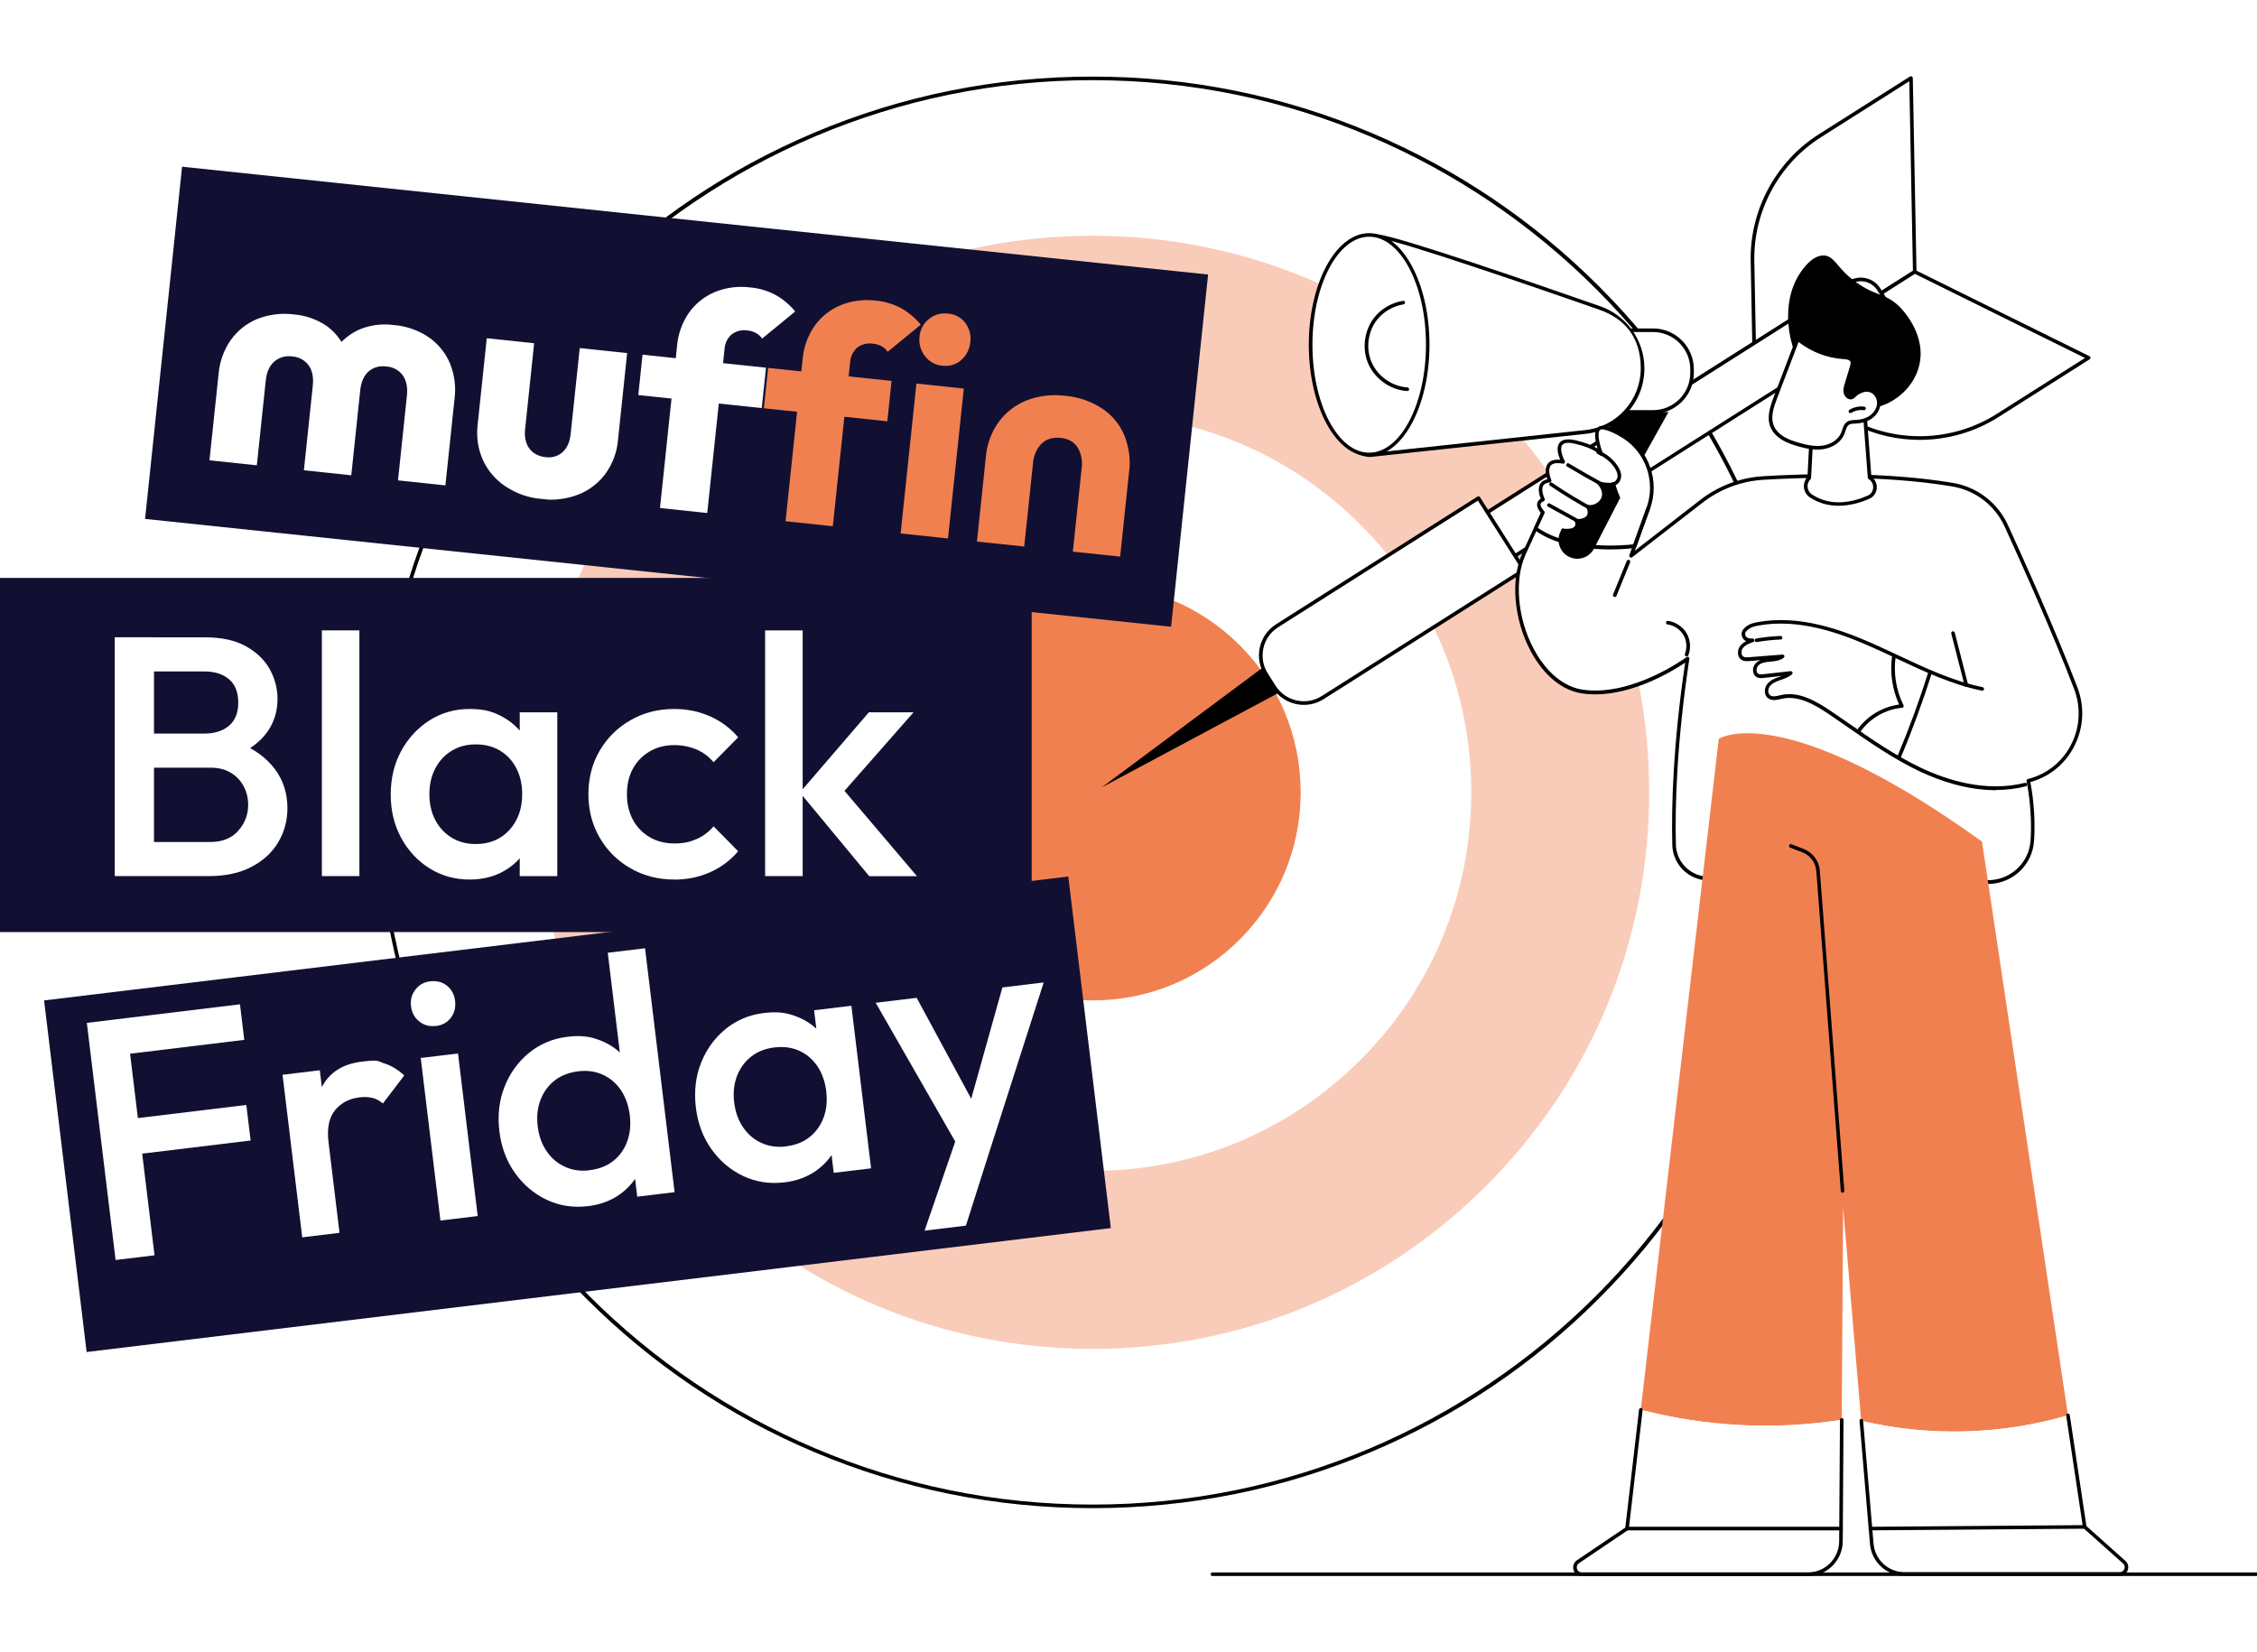 <?xml version="1.0" encoding="UTF-8"?>
<svg xmlns="http://www.w3.org/2000/svg" xmlns:xlink="http://www.w3.org/1999/xlink" id="Livello_1" version="1.1" viewBox="0 0 3415 2500">
  <!-- Generator: Adobe Illustrator 29.0.0, SVG Export Plug-In . SVG Version: 2.1.0 Build 186)  -->
  <defs>
    <style>
      .st0 {
        fill: none;
      }

      .st1 {
        fill: #111033;
      }

      .st2 {
        fill: #f18050;
      }

      .st3 {
        fill: #fff;
      }

      .st4 {
        fill: #f9ccb9;
      }

      .st5 {
        clip-path: url(#clippath);
      }
    </style>
    <clipPath id="clippath">
      <rect class="st0" x="848.2" y="-93" width="351.5" height="1385.9" transform="translate(319.9 1555.3) rotate(-84)"></rect>
    </clipPath>
  </defs>
  <g id="Background">
    <rect class="st3" width="3415" height="2500"></rect>
  </g>
  <g id="Find_leads">
    <g>
      <g>
        <g>
          <ellipse class="st3" cx="1653.1" cy="1199" rx="1080.7" ry="1080.4"></ellipse>
          <path d="M1653.1,2282.1c-146.3,0-288.1-28.6-421.7-85.1-129-54.6-244.9-132.7-344.4-232.1-99.5-99.5-177.6-215.3-232.2-344.3-56.5-133.5-85.1-275.4-85.1-421.6,0-146.2,28.6-288.1,85.1-421.6,54.6-129,132.7-244.8,232.2-344.3,99.5-99.5,215.4-177.6,344.4-232.1,133.6-56.5,275.5-85.1,421.7-85.1s288.1,28.6,421.7,85.1c129,54.6,244.9,132.7,344.4,232.1,99.5,99.5,177.6,215.3,232.2,344.3,56.5,133.5,85.1,275.4,85.1,421.6s-28.6,288.1-85.1,421.6c-54.6,129-132.7,244.8-232.2,344.3-99.5,99.5-215.4,177.6-344.4,232.1-133.6,56.5-275.5,85.1-421.7,85.1ZM1653.1,121.3c-594.4,0-1078,483.4-1078,1077.7,0,594.2,483.6,1077.7,1078,1077.7,594.4,0,1078-483.4,1078-1077.7S2247.5,121.3,1653.1,121.3Z"></path>
        </g>
        <path class="st4" d="M1653.1,2041.1c-225,0-436.5-87.6-595.6-246.7-159.1-159.1-246.7-370.5-246.7-595.5,0-224.9,87.6-436.4,246.7-595.5,159.1-159.1,370.6-246.7,595.6-246.7s436.5,87.6,595.6,246.7c159.1,159.1,246.7,370.5,246.7,595.5s-87.6,436.4-246.7,595.5c-159.1,159.1-370.6,246.7-595.6,246.7Z"></path>
        <path class="st3" d="M1653.1,1771.8c-153,0-296.9-59.6-405.2-167.8-108.2-108.2-167.8-252-167.8-405.1s59.6-296.9,167.8-405.1c108.2-108.2,252.1-167.8,405.2-167.8s296.9,59.6,405.2,167.8c108.2,108.2,167.8,252,167.8,405.1s-59.6,296.9-167.8,405.1c-108.2,108.2-252.1,167.8-405.2,167.8Z"></path>
        <path class="st2" d="M1653.1,1513.8c-84.1,0-163.2-32.7-222.7-92.2-59.5-59.5-92.2-138.5-92.2-222.6,0-84.1,32.8-163.1,92.2-222.6,59.5-59.5,138.6-92.2,222.7-92.2s163.2,32.7,222.7,92.2c59.5,59.5,92.2,138.5,92.2,222.6,0,84.1-32.8,163.1-92.2,222.6-59.5,59.5-138.6,92.2-222.7,92.2Z"></path>
      </g>
      <g>
        <polygon points="1946.8 1041.9 1667.1 1191.4 1921.6 1002 1946.8 1041.9"></polygon>
        <g>
          <g>
            <path class="st3" d="M2897.2,411.3l-242.2,153.6-3.3-170c-1.5-76.6,37.1-148.4,101.9-189.5l138-87.5,5.6,293.4Z"></path>
            <path d="M2654.9,567.7c-.4,0-.9-.1-1.3-.3-.9-.5-1.4-1.4-1.4-2.4l-3.3-170c-1.5-77,38-150.6,103.1-191.8l138-87.5c.8-.5,1.9-.6,2.8,0,.9.5,1.4,1.4,1.4,2.4l5.6,293.4c0,1-.5,1.8-1.3,2.4l-242.2,153.6c-.4.3-1,.4-1.5.4ZM2888.9,122.9l-133.9,84.9c-63.5,40.3-102,112-100.6,187.1l3.2,165.1,236.8-150.2-5.5-287Z"></path>
          </g>
          <g>
            <path class="st3" d="M2897.2,411.3l-242.2,153.6,152.4,75.4c68.7,34,150.1,29.7,214.9-11.4l138-87.5-263.1-130.1Z"></path>
            <path d="M2904.5,665.6c-33.7,0-67.4-7.6-98.4-22.9l-152.4-75.4c-.9-.4-1.5-1.3-1.5-2.3,0-1,.4-1.9,1.3-2.4l242.2-153.6c.8-.5,1.8-.6,2.7-.1l263.1,130.1c.9.4,1.5,1.3,1.5,2.3,0,1-.4,1.9-1.3,2.4l-138,87.5c-36,22.8-77.5,34.4-119.2,34.4ZM2660.5,564.6l148.1,73.2c67.4,33.3,148.7,29,212.2-11.2l133.9-84.9-257.3-127.3-236.8,150.2Z"></path>
          </g>
        </g>
        <g>
          <path class="st3" d="M2020.8,644.2h883.3c6.5,0,11.8,5.3,11.8,11.8v54.4c0,6.5-5.3,11.8-11.8,11.8h-883.3v-78h0Z" transform="translate(17.9 1428.1) rotate(-32.4)"></path>
          <path d="M2111.3,958.6c-.9,0-1.8-.4-2.3-1.3l-41.8-65.9c-.4-.6-.5-1.4-.4-2.1.2-.7.6-1.3,1.2-1.7l728.7-462.1c16.3-10.3,38-5.5,48.3,10.8l7.2,11.4c5,7.9,6.6,17.3,4.6,26.4-2,9.1-7.5,16.9-15.4,21.9l-728.7,462.1c-.5.3-1,.4-1.5.4ZM2073.3,890.8l38.9,61.3,726.4-460.6,1.5,2.3-1.5-2.3c6.7-4.2,11.3-10.8,13-18.5,1.7-7.7.3-15.6-3.9-22.3l-7.2-11.4c-8.7-13.8-27-17.9-40.8-9.1l-726.4,460.6Z"></path>
        </g>
        <g>
          <path class="st3" d="M1909.2,854.6h394.5v128.8h-394.5c-10.8,0-19.5-8.7-19.5-19.5v-89.7c0-10.8,8.7-19.5,19.5-19.5Z" transform="translate(-166.1 1265.7) rotate(-32.4)"></path>
          <path d="M1972.9,1066.6c-18.5,0-36.7-9.2-47.4-26l-11.9-18.8c-8-12.6-10.6-27.6-7.4-42.2,3.3-14.6,12-27,24.6-35l304.7-193.2c1.3-.8,3-.4,3.8.8l69,108.7c.4.6.5,1.4.4,2.1-.2.7-.6,1.3-1.2,1.7l-304.7,193.2c-9.3,5.9-19.6,8.7-29.9,8.7ZM2236.2,757.5l-302.4,191.7c-11.4,7.2-19.3,18.5-22.2,31.6-2.9,13.2-.6,26.7,6.6,38.1l11.9,18.8c14.9,23.5,46.2,30.5,69.7,15.6l302.4-191.8-66.1-104.1Z"></path>
        </g>
      </g>
    </g>
    <g>
      <g>
        <g>
          <polygon points="2430 792.7 2533.9 606.7 2464.7 585.6 2368.4 780.8 2430 792.7"></polygon>
          <g>
            <path class="st3" d="M2475.1,499.7h85.1v123.6h-85.1c-11.9,0-21.6-9.7-21.6-21.6v-80.3c0-11.9,9.7-21.6,21.6-21.6Z" transform="translate(5013.7 1123.1) rotate(-180)"></path>
            <path d="M2450.8,623.3v-123.6c0-1.5,1.2-2.7,2.7-2.7h47.7c34,0,61.7,27.7,61.7,61.7v5.6c0,34-27.7,61.7-61.7,61.7h-47.7c-1.5,0-2.7-1.2-2.7-2.7ZM2456.2,502.5v118.1s45,0,45,0c31,0,56.3-25.2,56.3-56.3v-5.6c0-31-25.3-56.3-56.3-56.3h-45Z"></path>
          </g>
          <g>
            <path class="st3" d="M2027.2,405.6s15.6-52.6,58.4-48c31.2,3.3,230,71.7,335,108.4,38.9,13.6,64.9,50.2,64.9,91.4,0,49.5-37.3,91-86.5,96.2l-325.5,35s-36.8,1.7-52.8-49.9c-16.1-51.6,6.6-233.1,6.6-233.1Z"></path>
            <path d="M2018,639.5c-16.1-51.6,5.6-226.8,6.5-234.2,0-.1,0-.3,0-.4.2-.5,16.7-54.8,61.3-50,31.1,3.3,223.6,69.4,335.6,108.6,39.9,13.9,66.7,51.7,66.7,94,0,51-38.2,93.5-88.9,99l-325.7,35s-.1,0-.3,0c-3.8,0-39.6-1.4-55.2-51.8ZM2029.9,406.1c-.9,7.5-22.1,182-6.7,231.7,15.2,48.9,48.7,48,49.9,48l325.5-35c47.9-5.1,84-45.4,84-93.5s-25.3-75.6-63-88.8c-90-31.4-302.7-104.9-334.4-108.3-1.6-.2-3.2-.3-4.8-.3-35.2,0-49.5,42.9-50.6,46.2Z"></path>
          </g>
          <g>
            <ellipse class="st3" cx="2071.7" cy="521.6" rx="88.6" ry="166.1"></ellipse>
            <path d="M1980.3,521.6c0-93.1,41-168.8,91.3-168.8,50.4,0,91.3,75.7,91.3,168.8,0,93.1-41,168.8-91.3,168.8-50.4,0-91.3-75.7-91.3-168.8ZM1985.8,521.6c0,90.1,38.5,163.4,85.9,163.4,47.3,0,85.9-73.3,85.9-163.4s-38.5-163.4-85.9-163.4c-47.3,0-85.9,73.3-85.9,163.4Z"></path>
          </g>
          <path d="M2129.4,591.7c1.4,0,2.6-1.1,2.7-2.6,0-1.5-1-2.8-2.6-2.9-22.9-1.4-44.5-16.5-53.9-37.4-9.4-20.9-6.1-47.1,8.1-65.1,9.6-12.1,24.1-20.5,40-23.2,1.5-.2,2.5-1.6,2.2-3.1-.2-1.5-1.6-2.5-3.1-2.2-17.2,2.8-33,12-43.4,25.2-15.4,19.5-19,48-8.8,70.7,10.2,22.7,33.7,39.1,58.5,40.6,0,0,.1,0,.2,0Z"></path>
        </g>
        <g>
          <g>
            <path class="st3" d="M3011.2,1334.8c-96.9,4.2-308.6,10.6-432.4-5.6-25.8-3.4-45.2-25-45.8-51-1.3-52.4.5-150,20.4-281.4,0,0-80.7,60.2-157.8,49.9-77-10.3-123.1-138.9-89-210.3l28-61s104.2-52.7,159.3-6.6l-26,72.3,106.3-82.4c27.1-21,59.8-33.3,94-35.4,66.5-4,183.3-7.2,286.2,10.1,35.7,6,66.1,29.2,81.2,62.1,27.5,60.1,73.8,163.7,105.2,245.7,21,55-6.4,117.3-61.8,137.2-3.5,1.2-6.8,2.2-10,2.9,0,0,9.6,43.3,6,91.6-2.5,33.8-30,60.3-63.9,61.7Z"></path>
            <path d="M2578.5,1331.9c-27.3-3.6-47.5-26.1-48.2-53.6-1.4-57,.9-150.8,19.5-275.6-19.3,13-88.5,55.6-154.5,46.8-30.9-4.1-58.9-26.7-78.9-63.6-26.3-48.7-31.3-110.6-12.2-150.6l28-61c.3-.6.7-1,1.2-1.3,4.3-2.2,106.4-52.9,162.3-6.2.9.7,1.2,1.9.8,3l-22.9,63.5,98.9-76.7c27.6-21.4,60.7-33.9,95.6-36,62.2-3.8,182.1-7.4,286.8,10.1,36.7,6.2,67.8,30,83.2,63.7,25.6,56,73.4,162.5,105.2,245.9,10.6,27.7,9.6,57.9-2.8,84.8-12.1,26.3-33.6,46.2-60.7,55.9-2.7,1-5.3,1.8-7.7,2.4,2,10.2,8.6,48.4,5.5,89.8-2.6,35.1-31.2,62.7-66.5,64.3-45.7,2-126.3,4.8-210.9,4.8-78.9,0-161.3-2.5-221.9-10.4ZM3072.3,1272.9c3.5-47.3-5.9-90.4-6-90.9-.2-.7,0-1.5.4-2.1.4-.6,1-1,1.7-1.2,3-.6,6.2-1.6,9.6-2.8,25.6-9.2,46.1-28,57.6-53,11.8-25.6,12.7-54.2,2.6-80.6-31.8-83.2-79.5-189.6-105.1-245.6-14.7-32.1-44.3-54.7-79.1-60.6-104.2-17.5-223.6-13.8-285.6-10.1-33.8,2-65.8,14.1-92.5,34.8l-106.3,82.4c-1,.7-2.3.8-3.3,0-1-.7-1.4-2-1-3.1l25.4-70.5c-50.9-40.2-144.1,3-154,7.7l-27.6,60.1c-18.4,38.5-13.5,98.4,12.1,145.6,19.1,35.3,45.7,56.9,74.8,60.8,75,10,155-48.8,155.8-49.4.9-.7,2.1-.7,3-.2.9.6,1.5,1.7,1.3,2.7-19.3,127.5-21.8,223.1-20.4,280.9.6,24.8,18.9,45.1,43.4,48.4,125.3,16.4,343.8,9.4,431.9,5.6,32.5-1.4,58.9-26.9,61.3-59.2Z"></path>
          </g>
          <path d="M2443.3,903.4c1.1,0,2.1-.6,2.5-1.7l20.7-50.8c.6-1.4,0-3-1.5-3.6-1.4-.6-3,0-3.6,1.5l-20.7,50.8c-.6,1.4,0,3,1.5,3.6.3.1.7.2,1,.2Z"></path>
          <path d="M3019.7,1195.4c14.9,0,30.1-1.6,45.4-5.5,1.5-.4,2.3-1.8,2-3.3-.4-1.5-1.9-2.3-3.3-2-58.7,14.7-117.4-4-156.3-22.3-38.9-18.3-75-43.3-109.9-67.5-9-6.2-18.3-12.7-27.5-18.9-23.5-15.9-48.8-29.9-74.6-24.3-.9.2-1.7.4-2.6.6-5.5,1.3-11.1,2.6-14.7-.2-3.8-3-3.3-9.7-.2-13.7,3.6-4.7,9.7-7.1,15.1-9l1.5-.5c5.9-2,12-4.1,16.8-8.5.9-.8,1.1-2.1.7-3.1-.5-1.1-1.6-1.7-2.8-1.6l-41.4,4.6c-2.9.3-5.2.5-7.1-.4-2-.9-2.7-2.8-2.9-4.3-.5-3.1.6-6.6,2.7-8.7,4.3-4.1,11-5,17.4-5.6,7.1-.6,15-1.3,20.9-5.9.9-.7,1.3-2,.9-3.1-.4-1.1-1.6-1.8-2.8-1.7l-50.9,4c-3.2.3-5.8.4-7.8-.7-2-1-2.8-2.9-3.1-4.3-.7-3,0-6.5,1.9-8.9,3.6-4.8,10.3-7.2,15.6-9,1.3-.4,2-1.8,1.8-3.1-.3-1.3-1.3-2.3-2.8-2.2-6.1.2-9.8-1.5-10.9-5.2-1-3.2.4-5.7,5.2-9.3,4.1-3.1,9.5-4.3,14.3-5.2,61.7-11.3,124.2,11.4,171.7,32.5,12.7,5.6,25.6,11.7,38.1,17.6,41,19.3,83.5,39.2,128.6,48.4,1.5.3,2.9-.7,3.2-2.1.3-1.5-.7-2.9-2.1-3.2-44.5-9.1-86.6-28.9-127.3-48-12.5-5.9-25.4-11.9-38.2-17.6-48.2-21.4-111.7-44.4-174.9-32.8-5.4,1-11.6,2.4-16.6,6.2-2.9,2.2-9.6,7.3-7.1,15.3.8,2.6,2.6,5.6,6.4,7.4-3.4,1.7-6.7,4-9.2,7.3-2.8,3.7-3.9,8.9-2.9,13.4.8,3.6,2.9,6.4,5.9,8,3.6,1.8,7.6,1.5,10.8,1.3l17.1-1.4c-2.5,1-4.8,2.4-6.8,4.3-3.5,3.3-5.2,8.6-4.3,13.5.7,3.9,2.8,6.8,6,8.3,3.4,1.6,7,1.2,10,.8l27.5-3c-1,.4-2.1.7-3.1,1.1l-1.5.5c-6.2,2.1-13.1,4.9-17.7,10.8-4.6,6-5.3,16.2,1.2,21.3,5.7,4.4,12.9,2.7,19.3,1.3.9-.2,1.7-.4,2.5-.6,23.8-5.1,47.9,8.3,70.4,23.5,9.2,6.2,18.5,12.7,27.4,18.9,35.1,24.3,71.4,49.5,110.7,68,29.7,13.9,70.6,28.1,114.5,28.1Z"></path>
          <path d="M2975.2,1039.4c.2,0,.5,0,.7,0,1.5-.4,2.3-1.9,2-3.3l-20.2-78.8c-.4-1.5-1.9-2.3-3.3-2-1.5.4-2.3,1.9-2,3.3l20.2,78.8c.3,1.2,1.4,2,2.6,2Z"></path>
          <path d="M2657.7,971.5c.2,0,.3,0,.5,0,11.9-2,24-3.3,36-3.8,1.5,0,2.7-1.3,2.6-2.8,0-1.5-1.3-2.7-2.8-2.6-12.3.5-24.6,1.8-36.7,3.9-1.5.3-2.5,1.7-2.2,3.1.2,1.3,1.4,2.3,2.7,2.3Z"></path>
          <path d="M2873.5,1148c1.1,0,2.1-.6,2.5-1.7,17.7-41.9,33.5-85.1,47.2-128.5.5-1.4-.3-3-1.8-3.4-1.4-.5-3,.3-3.4,1.8-13.6,43.2-29.4,86.3-47,128-.6,1.4,0,3,1.5,3.6.3.1.7.2,1.1.2Z"></path>
          <path d="M2812.5,1108.7c.9,0,1.7-.4,2.2-1.2,14.5-20.6,38.2-34.2,63.3-36.5.9,0,1.7-.6,2.1-1.4.4-.8.5-1.7,0-2.5-11.3-22.8-15.5-49.3-11.7-74.5.2-1.5-.8-2.9-2.3-3.1-1.5-.2-2.9.8-3.1,2.3-3.8,25,0,51.3,10.5,74.3-25.2,3.4-48.7,17.5-63.4,38.3-.9,1.2-.6,2.9.7,3.8.5.3,1,.5,1.6.5Z"></path>
          <path d="M2552.1,993.3c1.1,0,2.1-.7,2.5-1.7,4.2-10.7,3.1-23.6-2.7-33.5-5.9-9.9-16.6-17-28-18.6-1.5-.2-2.9.8-3.1,2.3-.2,1.5.8,2.9,2.3,3.1,9.8,1.3,19,7.4,24,15.9,5,8.5,5.9,19.5,2.3,28.7-.5,1.4.1,3,1.6,3.5.3.1.7.2,1,.2Z"></path>
          <g>
            <path class="st3" d="M2473.3,826.3s-95.3,13.2-149.7-26.6l11.1-24.2s-14.4-14.2.2-19.4c0,0-13.5-27,10-28.6,0,0-15.6-35.2,20.5-28.5,0,0-21.7-39.7,18.8-30.1,32,7.6,38.7,18,38.7,18,0,0-17.9-44.3,4.5-39.7,7,1.4,17.8,6.1,29.2,13.2,36.5,22.7,52,68.1,37.4,108.5l-20.7,57.4Z"></path>
            <path d="M2322,801.9c-1-.8-1.4-2.2-.9-3.3l10.4-22.5c-2.4-2.7-6.9-8.8-5.6-14.6.6-2.8,2.4-5.1,5.4-6.7-1.9-4.8-5.1-15.1-1-22.4,2.1-3.7,5.7-6.1,10.8-7.1-1.9-5.6-4.6-16.8,1-23.9,3.6-4.6,9.9-6.5,18.6-5.7-2.8-6.6-6.6-18.4-1.1-25.5,4.2-5.5,12.7-6.8,25.2-3.8,16.3,3.9,26.3,8.5,32.3,12.3-3-9.8-6.1-24.4-.6-30.9,1.8-2.1,5.2-4.4,11.5-3.1,7.8,1.6,19,6.6,30.1,13.5,37.3,23.2,53.5,70.2,38.5,111.8l-20.7,57.4c-.3,1-1.2,1.6-2.2,1.8-1.5.2-16.6,2.2-37.6,2.2-33,0-80.7-4.9-114.1-29.3ZM2491.4,768c14.1-39.1-1.2-83.4-36.3-105.3-10.5-6.6-21.1-11.3-28.3-12.8-4.5-.9-5.8.7-6.3,1.2-4.5,5.4.5,24.2,4.8,34.8.5,1.3,0,2.8-1.3,3.4-1.3.6-2.8.2-3.5-1,0,0-6.9-9.7-37.1-16.8-7-1.7-16.1-2.7-19.6,1.8-4.5,5.9,1.2,19.6,3.8,24.3.5.9.4,2.1-.2,2.9-.6.9-1.7,1.3-2.7,1.1-9.3-1.7-15.5-.7-18.4,3-4.6,5.8-.9,17.6.9,21.7.4.8.3,1.8-.2,2.5-.5.8-1.3,1.3-2.1,1.3-5,.3-8.3,2-10,4.8-3.3,5.9.5,16.3,2.3,19.8.3.7.4,1.5,0,2.2-.3.7-.9,1.3-1.6,1.6-2.7,1-4.2,2.3-4.6,3.9-.8,3.7,3.8,9.3,5.4,11,.8.8,1,2,.6,3.1l-10.2,22.2c49.3,34.3,131.7,26.5,144.3,25l20.1-55.8Z"></path>
          </g>
          <path d="M2451.6,753.1l-39.7,77c-6.8,13.1-22.5,18.9-36.2,13.2-14.7-6.1-21.5-23.2-15.1-37.8l2.6-5.9s29.3,5.3,17.8-14.3c0,0,33.2,4,16.8-22,0,0,8.2,2.7,15.4-.6,10.5-4.8,19.1-18.2-2.8-37.1,16.9,7.3,32.8,4.4,32.8,4.4,0,0,4.3,14.8,8.3,23Z"></path>
          <path d="M2423.9,735.8c1,0,1.9-.5,2.4-1.4.7-1.3.2-3-1.1-3.7-17.2-9.4-34.5-19.3-51.4-29.4-1.3-.8-3-.4-3.7.9-.8,1.3-.4,3,.9,3.7,16.9,10.2,34.3,20.1,51.6,29.5.4.2.9.3,1.3.3Z"></path>
          <path d="M2413.6,775.8c1,0,1.9-.5,2.4-1.5.7-1.3.2-3-1.1-3.7-22.8-12-45.2-25.5-66.5-40.1-1.2-.8-2.9-.5-3.8.7-.8,1.2-.5,2.9.7,3.8,21.5,14.6,44,28.2,67,40.4.4.2.8.3,1.3.3Z"></path>
          <path d="M2393.3,794.4c1,0,1.9-.5,2.4-1.4.7-1.3.2-3-1.1-3.7l-49.7-27.4c-1.3-.7-3-.2-3.7,1.1-.7,1.3-.2,3,1.1,3.7l49.7,27.4c.4.2.9.3,1.3.3Z"></path>
          <path d="M2440.3,735s0,0,.1,0c7.2-.4,12-7.2,12.5-13.6.4-5.2-1.5-10.7-5.6-16.8-6.8-10.1-16.8-18.1-28.1-22.6-1.4-.6-3,.1-3.5,1.5-.6,1.4.1,3,1.5,3.5,10.3,4.1,19.4,11.5,25.6,20.6,3.4,5.1,5,9.4,4.7,13.4-.3,4-3.3,8.4-7.3,8.6-1.5,0-2.7,1.4-2.6,2.9,0,1.5,1.3,2.6,2.7,2.6Z"></path>
        </g>
      </g>
      <g>
        <g>
          <path class="st3" d="M2820.3,608.1l8.6,114.5c11.6,7.1,10.5,24.3-1.9,29.8-20.7,9.1-55.7,18.5-86.8-1.9-9.5-6.2-10.8-19.6-2.7-27.5l4.6-88.5,78.1-26.4Z"></path>
          <path d="M2738.7,752.8c-5.2-3.4-8.6-9-9.2-15.2-.6-5.8,1.4-11.5,5.3-15.8l4.6-87.5c0-1.1.8-2.1,1.9-2.4l78.1-26.4c.8-.3,1.7-.2,2.4.3.7.5,1.1,1.2,1.2,2.1l8.5,113.2c5.5,3.9,8.6,10.5,8.2,17.3-.5,7.4-4.8,13.6-11.6,16.5-11,4.8-27.7,10.4-46.2,10.4-14,0-29-3.2-43.2-12.5ZM2744.8,636.5l-4.5,86.7c0,.7-.3,1.3-.8,1.8-3.3,3.2-4.9,7.6-4.5,12.1.4,4.6,2.9,8.6,6.7,11.2,29.2,19.1,61.9,11.5,84.2,1.7,4.9-2.1,8-6.6,8.3-11.9.4-5.4-2.2-10.3-6.8-13.1-.7-.5-1.2-1.2-1.3-2.1l-8.4-111-73.1,24.7ZM2828.9,722.6h0s0,0,0,0Z"></path>
        </g>
        <path d="M2903.4,555.1c13.1-48.7-26.4-88.2-29.7-91.4-22.7-22-38.4-14.2-73.9-43.3-20.7-17-25.2-33.3-40.1-33.8-17.7-.5-31.6,20-35.9,26.4-29.4,43.5-21.8,112.7,11.6,157.3,6.6,8.8,22,28.8,49.8,40,8.4,3.4,26.3,10.5,48.3,7.1,30.2-4.7,60.8-28.7,69.9-62.4Z"></path>
        <g>
          <path class="st3" d="M2831.1,591.5c7.4,3.1,12,11.4,11.5,19.4-.4,8-5.2,15.4-11.7,20.1s-14.6,6.8-22.6,7.2c-4.2.2-8.6,0-12.1,2.4-4.8,3.2-5.7,9.8-7.9,15.2-4.8,11.9-17.4,19.4-30.1,21.3-12.7,1.9-25.7-1-38-4.7-7.9-2.3-15.8-5.1-22.8-9.4-7-4.4-13.1-10.5-16.2-18.2-5.4-13.8-.1-29.2,5.2-43,11.3-29.5,22.6-59.1,33.8-88.6,19.5,16.2,44.1,26,69.4,27.7,4.8.3,10.5.9,12.6,5.2,1.4,2.9.5,6.3-.4,9.3-2.6,8.6-5.2,17.1-7.8,25.7-1.3,4.3-2.6,8.9-1.6,13.3.8,3.1,3.4,6.6,6.8,7.1,4.2.7,6-3,9.1-5.3,6.4-4.8,15-8,22.9-4.8Z"></path>
          <path d="M2719.4,675c-7.8-2.3-16.1-5.1-23.5-9.7-5.8-3.6-13.5-9.9-17.3-19.5-5.6-14.3-.5-30.1,5.1-45l33.8-88.6c.3-.8,1-1.4,1.9-1.7.9-.2,1.8,0,2.4.5,19,15.8,43.1,25.5,67.8,27.1,4.5.3,12,.8,14.9,6.7,1.8,3.7.8,7.6-.3,11.3l-7.8,25.7c-1.1,3.8-2.4,8.1-1.5,11.9.5,2.2,2.5,4.8,4.6,5.1,1.5.3,2.3-.4,4.3-2.4.8-.8,1.6-1.6,2.7-2.4,8.5-6.4,17.8-8.3,25.5-5.1,8.3,3.4,13.7,12.5,13.2,22.1-.4,8.4-5.2,16.7-12.9,22.2-6.4,4.6-14.7,7.2-24.1,7.7h-1.6c-3.4.2-6.7.3-9.1,1.9-2.8,1.9-4.1,5.6-5.3,9.6-.5,1.5-1,2.9-1.5,4.3-4.8,12-17.2,20.8-32.3,23-2.9.4-5.7.6-8.6.6-10.8,0-21.3-2.6-30.6-5.4ZM2809.9,598.4c-.7.5-1.4,1.2-2.1,1.9-2.1,2.1-4.7,4.7-9.1,3.9-4.6-.8-8-5.2-9-9.2-1.3-5.2.3-10.5,1.6-14.8l7.8-25.7c.8-2.8,1.5-5.4.6-7.4-1.4-2.9-6-3.4-10.3-3.7-24.6-1.6-48.6-10.8-68-25.9l-32.5,85.1c-5.5,14.5-10.1,28.5-5.2,41.1,3.2,8.2,10,13.7,15.1,16.9,6.9,4.3,14.7,6.9,22.2,9.1,11.2,3.3,24.3,6.4,36.9,4.6,13-1.9,24-9.6,28-19.6.5-1.3,1-2.6,1.4-4,1.4-4.4,3.1-9.5,7.5-12.4,3.7-2.5,8-2.6,11.9-2.8h1.6c8.3-.5,15.7-2.8,21.2-6.8,6.3-4.5,10.2-11.2,10.6-18,.4-7.2-3.8-14.3-9.9-16.8-1.9-.8-3.9-1.1-5.7-1.1-6.3,0-11.9,3.6-14.4,5.5ZM2831.1,591.5h0s0,0,0,0Z"></path>
        </g>
        <path d="M2799.8,625.1c.5,0,1-.1,1.4-.4,5.5-3.4,12.3-4.9,18.8-4,1.5.2,2.9-.8,3.1-2.3.2-1.5-.8-2.9-2.3-3.1-7.8-1-15.7.7-22.4,4.8-1.3.8-1.7,2.5-.9,3.8.5.8,1.4,1.3,2.3,1.3Z"></path>
      </g>
      <g>
        <g>
          <path class="st2" d="M2482.6,2133.2l118-1015.2s94.5-63.2,398.3,155.5l130.1,868.1c-101.2,29.7-210.2,32.6-312.9,8.3l-27.3-322.5-2.2,321c-101,15.8-205.2,10.6-304.1-15.2Z"></path>
          <path class="st3" d="M3129,2141.6l25.3,168.9,59.7,53.2c7.1,6.3,2.6,18.1-6.9,18.1h-325.3c-26,0-47.7-19.9-49.9-45.8l-15.8-186.1c102.7,24.3,211.6,21.4,312.9-8.3Z"></path>
          <path class="st3" d="M2387.5,2363.1l74.2-50.1,20.9-179.8c98.9,25.8,203.1,31,304.1,15.2l-1.2,183.9c-.2,27.5-22.5,49.7-50,49.7h-342.1c-10.2,0-14.3-13.2-5.8-19Z"></path>
          <path d="M2881.8,2384.6h325.3c5.5,0,10.3-3.3,12.2-8.4,2-5.1.6-10.8-3.5-14.4l-58.9-52.6-25.2-167.9c-.2-1.5-1.6-2.5-3.1-2.3-1.5.2-2.5,1.6-2.3,3.1l25.3,168.8c0,.6.4,1.2.9,1.6l59.7,53.2c2.9,2.6,3,6,2.1,8.4-.9,2.4-3.3,4.9-7.1,4.9h-325.3c-24.8,0-45-18.6-47.1-43.3l-15.8-186.1c-.1-1.5-1.4-2.6-2.9-2.5-1.5.1-2.6,1.4-2.5,2.9l15.8,186.1c2.3,27.5,24.9,48.3,52.6,48.3Z"></path>
          <path d="M2393.3,2384.8h342.1c28.9,0,52.6-23.5,52.8-52.4l1.2-183.9c0-1.5-1.2-2.7-2.7-2.7h0c-1.5,0-2.7,1.2-2.7,2.7l-1.2,183.9c-.2,25.9-21.4,47-47.3,47h-342.1c-4.2,0-6.5-2.8-7.3-5.4-.8-2.6-.4-6.2,3-8.6l74.2-50.1c.7-.4,1.1-1.2,1.2-1.9l20.9-179.8c.2-1.5-.9-2.9-2.4-3-1.5-.2-2.9.9-3,2.4l-20.8,178.5-73.1,49.4c-4.9,3.3-6.9,9.1-5.2,14.7,1.7,5.6,6.6,9.3,12.5,9.3Z"></path>
        </g>
        <path d="M2461.7,2315.7h323.9c1.5,0,2.7-1.2,2.7-2.7s-1.2-2.7-2.7-2.7h-323.9c-1.5,0-2.7,1.2-2.7,2.7s1.2,2.7,2.7,2.7Z"></path>
        <path d="M2830,2315.7h0s324.4-2.5,324.4-2.5c1.5,0,2.7-1.2,2.7-2.7,0-1.5-1.2-2.7-2.7-2.7h0l-324.4,2.5c-1.5,0-2.7,1.2-2.7,2.7,0,1.5,1.2,2.7,2.7,2.7Z"></path>
        <path d="M2787.9,1804.8c0,0,.1,0,.2,0,1.5-.1,2.6-1.4,2.5-2.9l-37.1-484.4c-1.1-14.6-10.7-27.5-24.3-32.8l-18.6-7.2c-1.4-.5-3,.2-3.5,1.6-.5,1.4.2,3,1.6,3.5l18.6,7.2c11.7,4.5,19.9,15.6,20.9,28.1l37.1,484.4c.1,1.4,1.3,2.5,2.7,2.5Z"></path>
      </g>
    </g>
    <path d="M1834.5,2384.8h1583.9c1.5,0,2.7-1.2,2.7-2.7s-1.2-2.7-2.7-2.7h-1583.9c-1.5,0-2.7,1.2-2.7,2.7s1.2,2.7,2.7,2.7Z"></path>
  </g>
  <g>
    <rect class="st1" x="0" y="874.5" width="1561" height="535.9" transform="translate(1561 2284.9) rotate(-180)"></rect>
    <g>
      <path class="st3" d="M173.6,1325.7v-361.4s59.4,0,59.4,0v361.4s-59.4,0-59.4,0ZM214.4,1325.7v-51.6h103.8c18.2,0,32.4-5.7,42.3-17,10-11.4,15-24.4,15-39.2,0-10-2.2-19.3-6.7-27.9-4.5-8.6-11-15.5-19.6-20.7-8.6-5.2-18.9-7.7-31-7.7h-103.8v-51.6s95,0,95,0c15.5,0,27.9-4,37.2-11.9,9.3-7.9,13.9-19.6,13.9-35.1,0-15.5-4.6-27.2-13.9-35.1-9.3-7.9-21.7-11.9-37.2-11.9h-95v-51.6s96.6,0,96.6,0c24.4,0,44.7,4.5,60.9,13.4,16.2,9,28.2,20.5,36.1,34.6,7.9,14.1,11.9,29.3,11.9,45.4,0,18.9-5.3,35.6-15.7,50.1-10.5,14.5-25.9,26.2-46.2,35.1l4.6-18.6c22.7,9.3,40.4,22.4,53.2,39.2,12.7,16.9,19.1,36.7,19.1,59.4,0,18.6-4.6,35.6-13.7,51.1-9.1,15.5-22.5,28-40.3,37.4-17.7,9.5-39.5,14.2-65.3,14.2h-101.2Z"></path>
      <path class="st3" d="M487,1325.7v-371.8h56.8v371.8h-56.8Z"></path>
      <path class="st3" d="M710.5,1330.9c-22.4,0-42.6-5.7-60.7-17-18.1-11.4-32.4-26.8-42.9-46.2-10.5-19.4-15.7-41.2-15.7-65.3,0-24.4,5.2-46.4,15.7-65.8,10.5-19.4,24.8-34.9,42.9-46.5,18.1-11.5,38.3-17.3,60.7-17.3s35.7,4,50.3,12.1c14.6,8.1,26.2,19.2,34.9,33.3,8.6,14.1,12.9,30.1,12.9,48v71.3c0,17.9-4.2,33.9-12.6,48-8.4,14.1-20.1,25.2-34.9,33.3-14.8,8.1-31.7,12.1-50.6,12.1ZM719.8,1277.2c21,0,38-7.1,50.9-21.2,12.9-14.1,19.4-32.2,19.4-54.2,0-14.8-2.9-27.9-8.8-39.2-5.9-11.4-14-20.2-24.5-26.6-10.5-6.4-22.8-9.6-36.9-9.6s-25.9,3.2-36.4,9.6c-10.5,6.4-18.8,15.2-24.8,26.6-6,11.4-9,24.4-9,39.2,0,14.8,3,27.9,9,39.2,6,11.4,14.3,20.2,24.8,26.6,10.5,6.4,22.6,9.6,36.4,9.6ZM786.4,1325.7v-66.6l9.8-60.4-9.8-59.9v-60.9h56.8v247.8h-56.8Z"></path>
      <path class="st3" d="M1020.3,1330.9c-24.4,0-46.6-5.7-66.3-17-19.8-11.4-35.4-26.8-46.7-46.5-11.4-19.6-17-41.5-17-65.6,0-24.4,5.7-46.4,17-65.8,11.4-19.4,26.9-34.9,46.7-46.2,19.8-11.4,41.9-17,66.3-17,19.3,0,37.3,3.7,54,11.1,16.7,7.4,30.9,18,42.6,31.8l-37.2,37.7c-7.2-8.6-15.9-15.1-26.1-19.4-10.2-4.3-21.3-6.5-33.3-6.5-14.1,0-26.6,3.2-37.4,9.6-10.8,6.4-19.3,15.1-25.3,26.1-6,11-9,23.9-9,38.7,0,14.5,3,27.3,9,38.5,6,11.2,14.5,20,25.3,26.3,10.8,6.4,23.3,9.6,37.4,9.6s23.1-2.1,33.3-6.5c10.1-4.3,18.8-10.8,26.1-19.4l37.2,37.7c-11.7,13.8-25.9,24.4-42.6,31.8-16.7,7.4-34.7,11.1-54,11.1Z"></path>
      <path class="st3" d="M1157.7,1325.7v-371.8h56.8v371.8h-56.8ZM1315.1,1325.7l-104.8-126.5,104.3-121.3h67.6l-119.8,136.3,2.6-32.5,122.4,144.1h-72.3Z"></path>
    </g>
  </g>
  <g>
    <rect class="st1" x="92.8" y="1418.4" width="1561" height="535.9" transform="translate(1943.3 3255.3) rotate(173.1)"></rect>
    <g>
      <path class="st3" d="M174.9,1906.6l-43.5-358.8,58.9-7.1,43.5,358.8-58.9,7.1ZM178.4,1596.7l-6.5-53.8,191.2-23.2,6.5,53.8-191.2,23.2ZM196.7,1747.9l-6.5-53.8,182.5-22.1,6.5,53.8-182.5,22.1Z"></path>
      <path class="st3" d="M457.3,1872.3l-29.8-246,56.4-6.8,29.8,246-56.4,6.8ZM497.1,1728.6l-20.7-7.4c-3.8-31.1,0-57.1,11.6-78.1,11.5-21,31.3-33.2,59.3-36.6s23.7-.6,34.1,2.6c10.4,3.2,20.5,9.3,30.3,18.2l-32.3,42.4c-5-4.2-10.4-7.1-16.1-8.4-5.7-1.4-12.2-1.6-19.3-.8-15.7,1.9-28.1,8.4-37.2,19.6-9,11.2-12.3,27.3-9.7,48.5Z"></path>
      <path class="st3" d="M659.3,1552.4c-9.6,1.2-17.9-1.1-25-6.8-7.1-5.7-11.2-13.4-12.4-22.9s1-18,6.6-25.2c5.5-7.3,13.1-11.5,22.7-12.6s18.3,1.1,25.3,6.8c6.9,5.7,11,13.4,12.1,23s-.9,18-6.3,25.2c-5.4,7.2-13,11.5-22.9,12.7ZM666.4,1846.9l-29.8-246,56.4-6.8,29.8,246-56.4,6.8Z"></path>
      <path class="st3" d="M889.5,1825.1c-22.2,2.7-43-.5-62.3-9.6-19.3-9.1-35.3-22.7-48.1-40.7-12.8-18-20.6-39-23.5-62.9-2.9-24.3-.4-46.7,7.7-67.2,8.1-20.6,20.4-37.7,36.9-51.3,16.6-13.6,35.9-21.8,58.1-24.5s35.9-.3,51.4,6c15.5,6.3,28.4,15.9,38.6,28.9,10.2,13,16.4,28.4,18.6,46.1l8.6,70.7c2.2,17.8-.1,34.2-6.8,49.2-6.7,15-16.9,27.4-30.6,37.3-13.7,9.8-30,15.9-48.8,18.1ZM892.3,1770.7c14-1.7,25.8-6.3,35.5-13.9,9.7-7.6,16.7-17.4,21.1-29.3,4.4-12,5.8-25.3,4-40-1.8-14.7-6.3-27.3-13.4-37.9-7.2-10.6-16.4-18.4-27.5-23.4-11.2-5.1-23.6-6.8-37.3-5.1s-25.8,6.3-35.5,13.9c-9.7,7.6-16.8,17.4-21.4,29.4-4.6,12-6,25.4-4.2,40,1.8,14.7,6.3,27.3,13.7,37.9,7.3,10.6,16.6,18.4,27.8,23.4,11.2,5.1,23.6,6.8,37.3,5.1ZM1020.6,1804l-56.4,6.8-8-66.1,2.5-61.2-16.9-58.3-22.2-183.5,56.4-6.8,44.7,369Z"></path>
      <path class="st3" d="M1186.8,1789.1c-22.2,2.7-43-.5-62.3-9.6-19.3-9.1-35.3-22.7-48.1-40.7-12.8-18-20.6-39-23.5-62.9-2.9-24.3-.4-46.7,7.7-67.2,8.1-20.6,20.4-37.7,36.9-51.3,16.6-13.6,35.9-21.8,58.1-24.5s35.9-.3,51.4,6c15.5,6.3,28.4,15.9,38.6,28.9,10.2,13,16.4,28.4,18.6,46.1l8.6,70.7c2.2,17.8-.1,34.2-6.8,49.2-6.7,15-16.9,27.4-30.6,37.3-13.7,9.8-30,15.9-48.8,18.1ZM1189.6,1734.6c20.8-2.5,36.8-11.6,47.9-27.1,11.1-15.6,15.3-34.3,12.7-56.2-1.8-14.7-6.3-27.3-13.4-37.9-7.2-10.6-16.4-18.4-27.5-23.4-11.2-5.1-23.8-6.7-37.8-5s-25.3,6.3-35,13.9c-9.7,7.6-16.8,17.4-21.4,29.4-4.6,12-6,25.4-4.2,40,1.8,14.7,6.3,27.3,13.7,37.9,7.3,10.6,16.6,18.4,27.8,23.4,11.2,5.1,23.6,6.8,37.3,5.1ZM1261.5,1774.8l-8-66.1,2.5-61.2-16.9-58.3-7.3-60.5,56.4-6.8,29.8,246-56.4,6.8Z"></path>
      <path class="st3" d="M1460.2,1753.3l-135.2-235.9,62-7.5,93.9,173.8-17.9,2.2,53.7-191.7,62.5-7.6-84.2,262.5-34.9,4.2ZM1399,1862.1l57.3-166.6,38.7,53.6-33.5,105.5-62.5,7.6Z"></path>
    </g>
  </g>
  <g>
    <rect class="st1" x="243.4" y="332" width="1561" height="535.9" transform="translate(1979.3 1304) rotate(-174)"></rect>
    <g class="st5">
      <g>
        <path class="st3" d="M316.9,696.9l13.9-131.6c1.6-18.2,7.9-35.7,18.3-50.7,10-14.1,23.7-25,39.6-31.7,17.8-7.1,37.1-9.6,56-7.1,18.4,1.5,36.1,7.9,51.2,18.6,14.5,11.1,25.1,26.6,30.2,44.2l-23.8-2.5c9.2-15.9,22.9-28.6,39.4-36.6,16.9-7.5,35.5-10.1,53.8-7.7,19.1,1.5,37.5,7.9,53.3,18.6,14.1,9.8,25.2,23.4,31.9,39.2,6.9,16.9,9.4,35.2,7.1,53.3l-13.9,131.6-71.7-7.6,13.5-128.4c1.3-12.4-.8-22.6-6.2-30.4-2.9-4-6.6-7.2-10.9-9.6-4.3-2.3-9.1-3.7-14-3.9-4.8-.8-9.8-.5-14.5.8-4.7,1.3-9,3.7-12.7,6.9-6.9,6.3-11.1,15.9-12.4,28.6l-13.5,128.3-71.7-7.6,13.5-128.3c1.3-12.8-.8-23-6.4-30.6-2.9-3.9-6.6-7.1-10.9-9.4-4.3-2.3-9-3.6-13.8-3.9-4.9-.8-9.8-.5-14.5.9-4.7,1.3-9.1,3.7-12.9,6.9-7.1,6.3-11.3,15.8-12.7,28.6l-13.5,128.3-71.7-7.6Z"></path>
        <path class="st3" d="M818.8,755c-19.2-1.7-37.7-8.2-53.8-18.9-14.8-9.8-26.7-23.5-34.2-39.7-7.5-16.7-10.3-35.3-8.1-53.5l13.8-131.1,71.7,7.6-13.7,130.2c-.9,7-.2,14.2,2.1,20.9,2,5.8,5.7,10.9,10.7,14.6,5.3,3.8,11.6,6.1,18.1,6.6,4.6.7,9.3.4,13.8-.9,4.5-1.3,8.6-3.6,12.1-6.7,6.8-6.2,10.8-15.2,12.1-27l13.8-130.4,71.7,7.6-13.8,131.2c-1.5,18.4-8,36.1-18.8,51.1-10.4,14.1-24.5,25.1-40.8,31.6-18,7-37.5,9.4-56.7,7h0Z"></path>
        <path class="st3" d="M965.8,597.8l6.4-61.1,186.8,19.7-6.4,61.1-186.8-19.7ZM998.6,768.8l25.9-245.9c1.5-17.5,7.5-34.3,17.4-48.9,9.7-14,23.1-24.9,38.6-31.6,17.2-7.3,36-9.8,54.4-7.5,14,1.2,27.6,5.3,39.9,12.2,10.8,6.3,20.4,14.5,28.4,24.2l-50,41c-2.4-3.3-5.5-6.2-9-8.2-4.1-2.3-8.6-3.7-13.3-4-4.2-.7-8.5-.6-12.6.5-4.1,1-8,2.9-11.4,5.5-3.1,2.8-5.7,6.2-7.5,9.9-1.8,3.8-2.9,7.9-3.1,12.1l-26.2,248.2-71.6-7.6Z"></path>
        <path class="st2" d="M1155.8,617.8l6.4-61.1,186.8,19.7-6.4,61.1-186.8-19.7ZM1188.6,788.8l25.9-245.9c1.5-17.5,7.5-34.3,17.4-48.9,9.7-14,23.1-24.9,38.6-31.6,17.2-7.3,36-9.8,54.4-7.5,14,1.2,27.6,5.3,39.9,12.2,10.8,6.3,20.4,14.5,28.4,24.2l-50,41c-2.4-3.3-5.5-6.2-9-8.2-4.1-2.3-8.6-3.7-13.3-4-4.2-.7-8.5-.6-12.6.5s-8,2.9-11.4,5.5c-3.1,2.8-5.7,6.2-7.5,9.9-1.8,3.8-2.9,7.9-3.1,12.1l-26.2,248.2-71.7-7.6Z"></path>
        <path class="st2" d="M1425.8,553.4c-5.2-.4-10.2-2-14.7-4.5-4.5-2.5-8.5-6-11.6-10.1-3.2-4.1-5.6-8.8-7-13.8-1.4-5-1.8-10.3-1.2-15.4.4-5.2,1.9-10.3,4.3-14.9,2.4-4.6,5.8-8.7,9.8-11.9,4-3.3,8.5-5.7,13.5-7.1,4.9-1.4,10.1-1.8,15.2-1.2,5.2.3,10.2,1.8,14.8,4.2,4.6,2.4,8.6,5.8,11.7,9.9,6.2,8.3,9,18.8,7.5,29.1-.9,10.4-5.7,20-13.5,26.9-3.9,3.5-8.5,6.1-13.5,7.6-5,1.5-10.2,1.9-15.4,1.2ZM1362.7,807.2l23.9-226.8,71.7,7.6-23.9,226.8-71.7-7.6Z"></path>
        <path class="st2" d="M1478.2,819.4l13.4-127.4c1.5-19.2,8.2-37.7,19.4-53.4,10.7-14.6,25.2-25.9,42-32.6,18.6-7.2,38.7-9.6,58.4-7.1,19.8,1.6,38.9,8.1,55.7,18.9,15,9.8,26.8,23.9,33.9,40.4,7.3,17.9,9.9,37.5,7.4,56.7l-13.4,127.4-71.7-7.6,13.3-126c1.7-10.9-.5-22.1-6.1-31.6-5.4-8.4-14-13.3-25.7-14.5-11.8-1.2-21.8,1.7-29,8.8-7.6,8.1-12.1,18.6-12.8,29.6l-13.3,126-71.5-7.5Z"></path>
      </g>
    </g>
  </g>
</svg>
